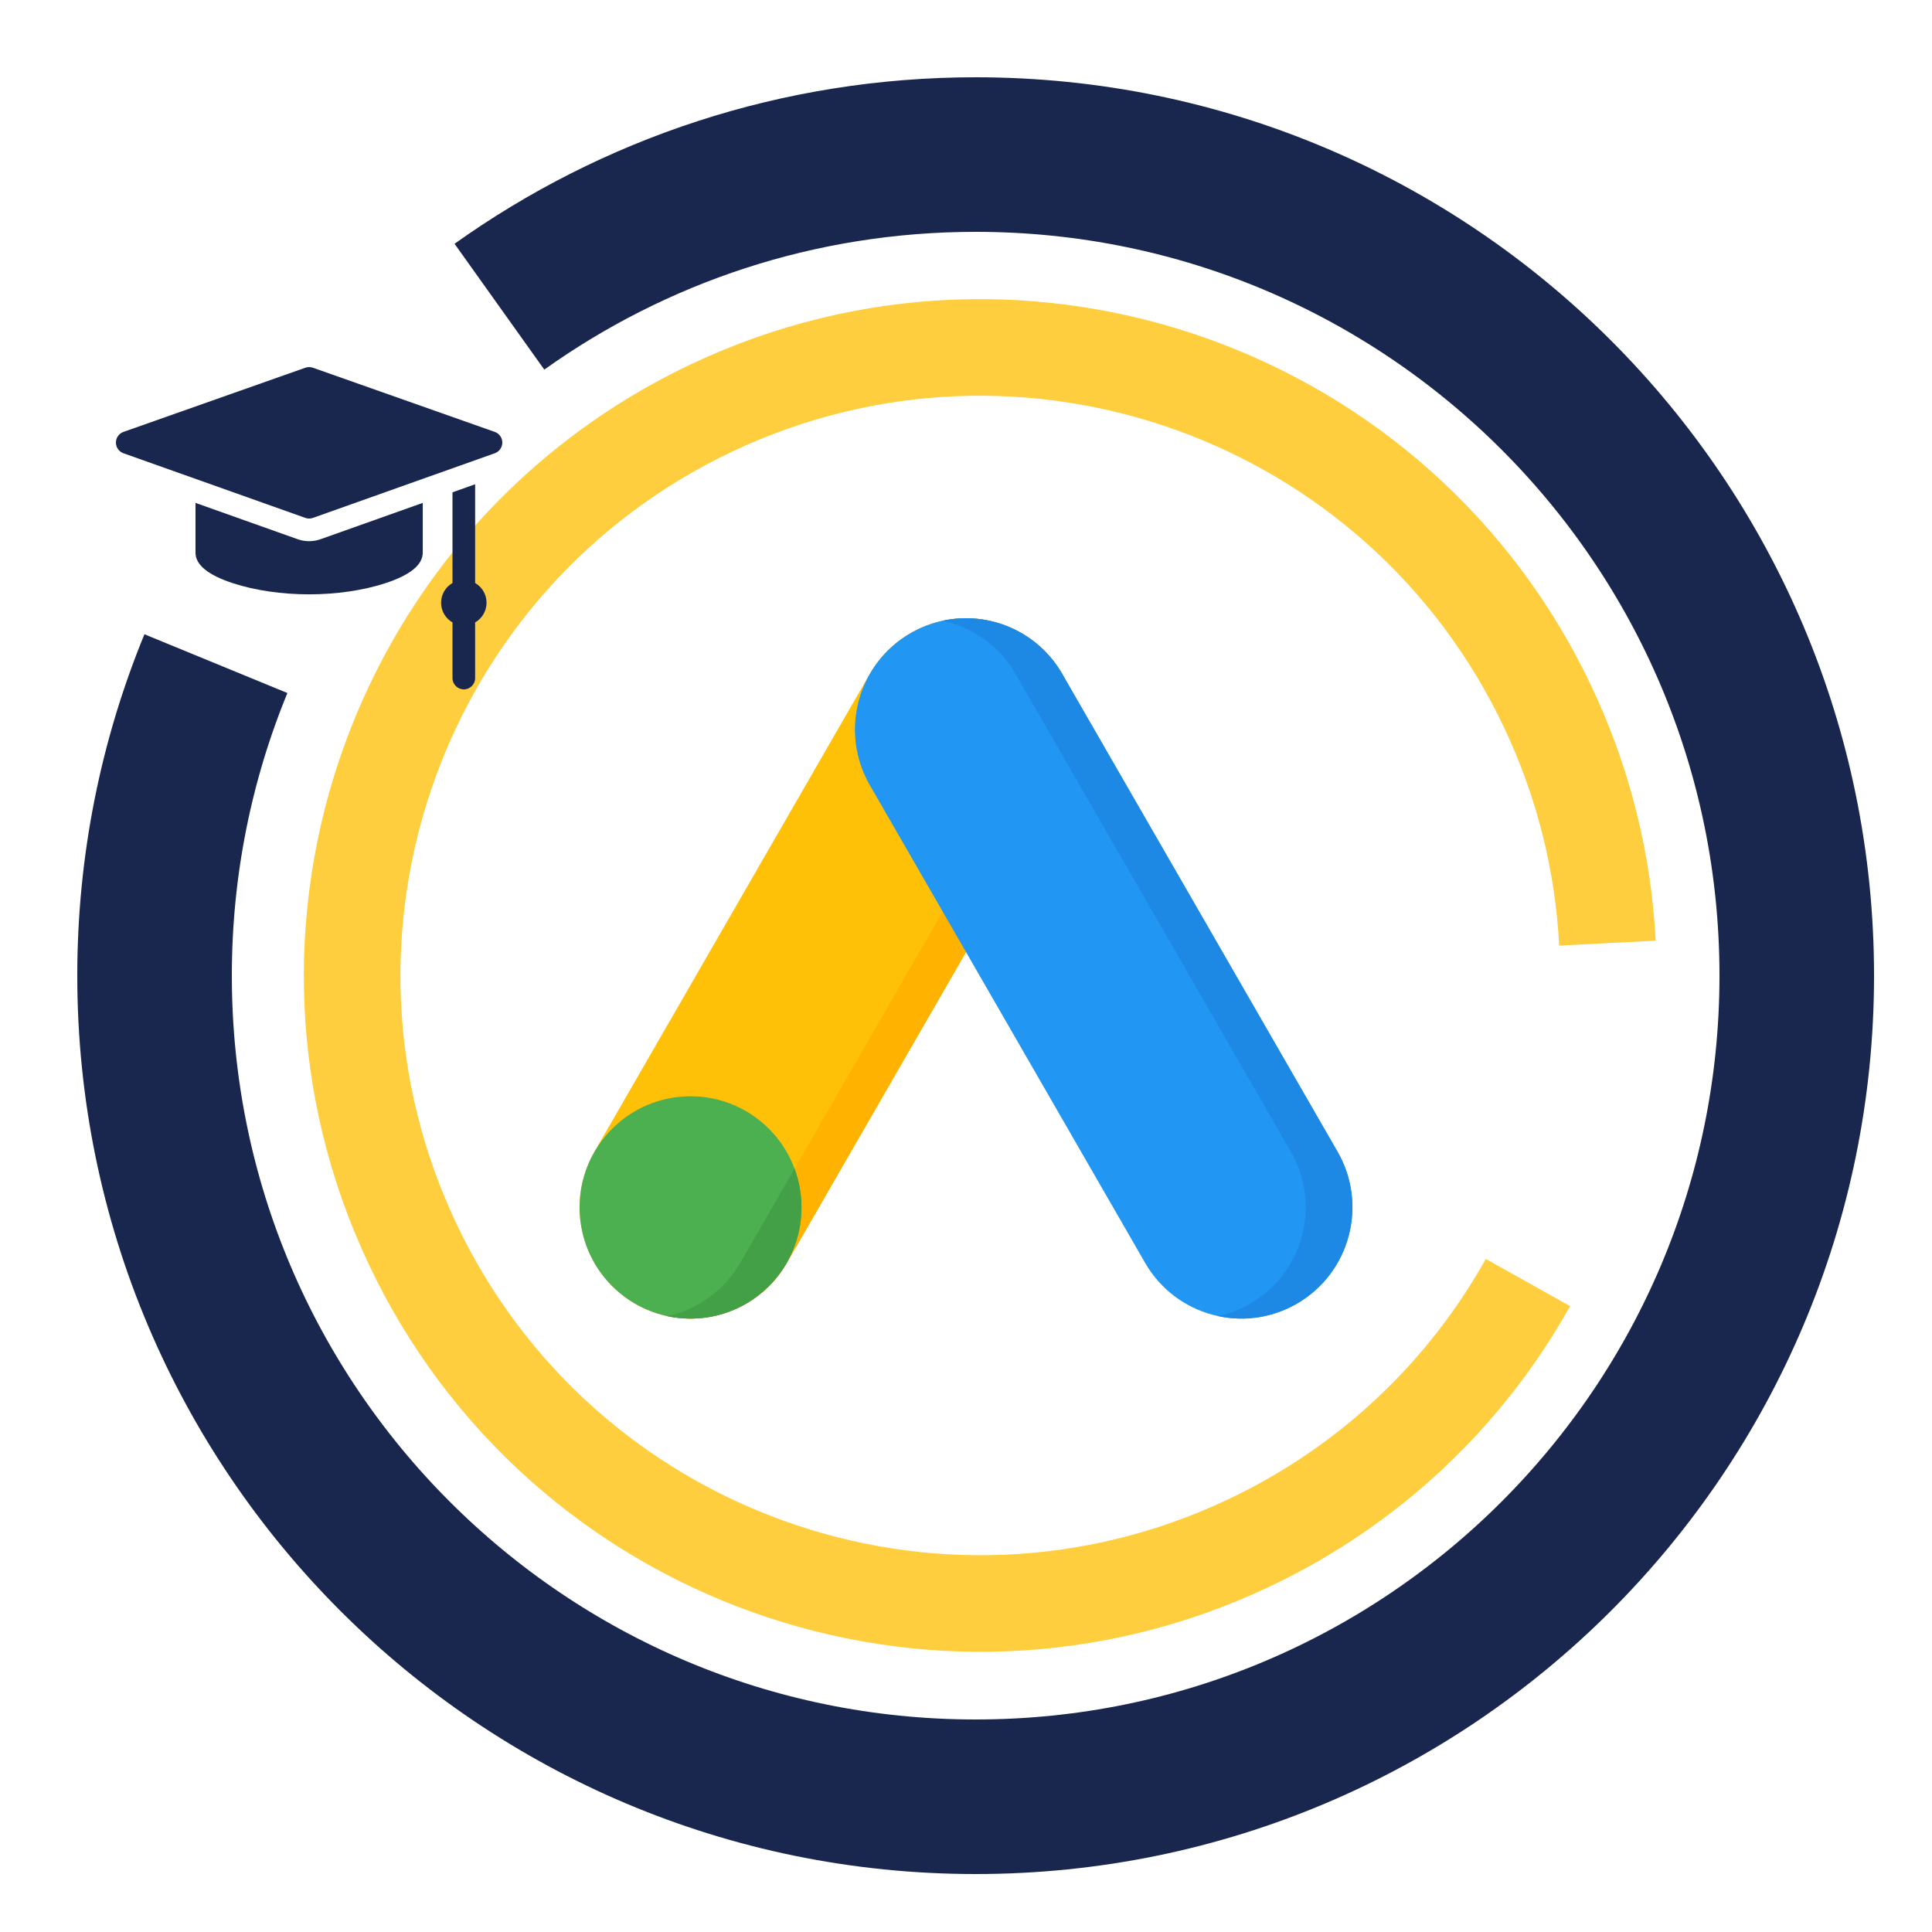 <?xml version="1.0" encoding="UTF-8"?>
<svg xmlns="http://www.w3.org/2000/svg" width="100" height="100" viewBox="0 0 100 100" fill="none">
  <path d="M11.176 34.35C9.129 39.329 8 44.783 8 50.5C8 73.972 27.028 93 50.5 93C73.972 93 93 73.972 93 50.5C93 27.028 73.972 8 50.5 8C41.31 8 32.802 10.917 25.85 15.875" stroke="#19274F" stroke-width="8"></path>
  <path d="M83.199 48.817C82.989 44.705 81.989 40.566 80.122 36.612C72.457 20.382 53.086 13.438 36.855 21.103C20.625 28.768 13.681 48.139 21.346 64.369C29.011 80.6 48.382 87.543 64.612 79.878C70.967 76.878 75.898 72.082 79.086 66.384" stroke="#FECE3E" stroke-width="5"></path>
  <path d="M52.874 32.773C50.125 31.182 46.609 32.126 45.021 34.881L30.771 59.61C29.184 62.364 30.126 65.887 32.875 67.477C35.625 69.068 39.141 68.124 40.728 65.369L54.978 40.64C56.566 37.886 55.624 34.363 52.874 32.773Z" fill="#FFC107"></path>
  <path d="M52.874 32.772C51.59 32.029 50.139 31.84 48.795 32.129C49.365 32.252 49.927 32.464 50.46 32.772C53.209 34.363 54.152 37.885 52.564 40.64L38.314 65.369C37.468 66.837 36.075 67.79 34.541 68.12C36.916 68.633 39.449 67.59 40.728 65.369L54.979 40.64C56.566 37.885 55.624 34.363 52.874 32.772Z" fill="#FFB300"></path>
  <path d="M35.743 68.25C38.914 68.25 41.485 65.674 41.485 62.497C41.485 59.319 38.914 56.743 35.743 56.743C32.571 56.743 30 59.319 30 62.497C30 65.674 32.571 68.25 35.743 68.25Z" fill="#4CAF50"></path>
  <path d="M34.54 68.121C34.539 68.122 34.539 68.123 34.539 68.123C34.927 68.206 35.329 68.251 35.742 68.251C38.913 68.251 41.484 65.675 41.484 62.497C41.484 61.791 41.357 61.115 41.125 60.49L38.313 65.37C37.467 66.838 36.073 67.791 34.54 68.121Z" fill="#43A047"></path>
  <path d="M69.23 59.61L54.98 34.881C53.393 32.126 49.877 31.182 47.127 32.773C44.378 34.363 43.436 37.886 45.023 40.64L59.273 65.369C60.861 68.124 64.377 69.068 67.126 67.477C69.876 65.887 70.818 62.364 69.23 59.61Z" fill="#2196F3"></path>
  <path d="M69.229 59.609L54.978 34.881C53.699 32.66 51.166 31.617 48.791 32.129C50.324 32.459 51.718 33.413 52.564 34.881L66.814 59.61C68.402 62.364 67.46 65.887 64.71 67.477C64.177 67.785 63.615 67.998 63.045 68.121C64.389 68.41 65.84 68.22 67.125 67.477C69.874 65.887 70.816 62.364 69.229 59.609Z" fill="#1E88E5"></path>
  <path d="M25.609 22.355L16.195 19.033C16.069 18.989 15.931 18.989 15.805 19.033L6.391 22.355C6.157 22.438 6 22.659 6 22.907C6 23.155 6.156 23.376 6.39 23.46L15.804 26.806C15.867 26.829 15.934 26.84 16 26.84C16.066 26.84 16.133 26.829 16.196 26.806L25.61 23.46C25.844 23.376 26 23.155 26 22.907C26 22.659 25.843 22.438 25.609 22.355Z" fill="#19274F"></path>
  <path d="M24.593 30.176V25.065L23.421 25.482V30.176C23.068 30.38 22.83 30.76 22.83 31.197C22.83 31.633 23.068 32.014 23.421 32.217V35.097C23.421 35.42 23.683 35.682 24.007 35.682C24.33 35.682 24.593 35.42 24.593 35.097V32.217C24.946 32.014 25.184 31.633 25.184 31.197C25.184 30.76 24.946 30.38 24.593 30.176Z" fill="#19274F"></path>
  <path d="M16 28.012C15.799 28.012 15.601 27.978 15.411 27.911L10.119 26.029V28.608C10.119 29.239 10.777 29.772 12.075 30.193C13.206 30.561 14.6 30.763 16 30.763C17.4 30.763 18.794 30.561 19.925 30.193C21.223 29.772 21.881 29.239 21.881 28.608V26.029L16.589 27.911C16.399 27.978 16.201 28.012 16 28.012Z" fill="#19274F"></path>
</svg>
